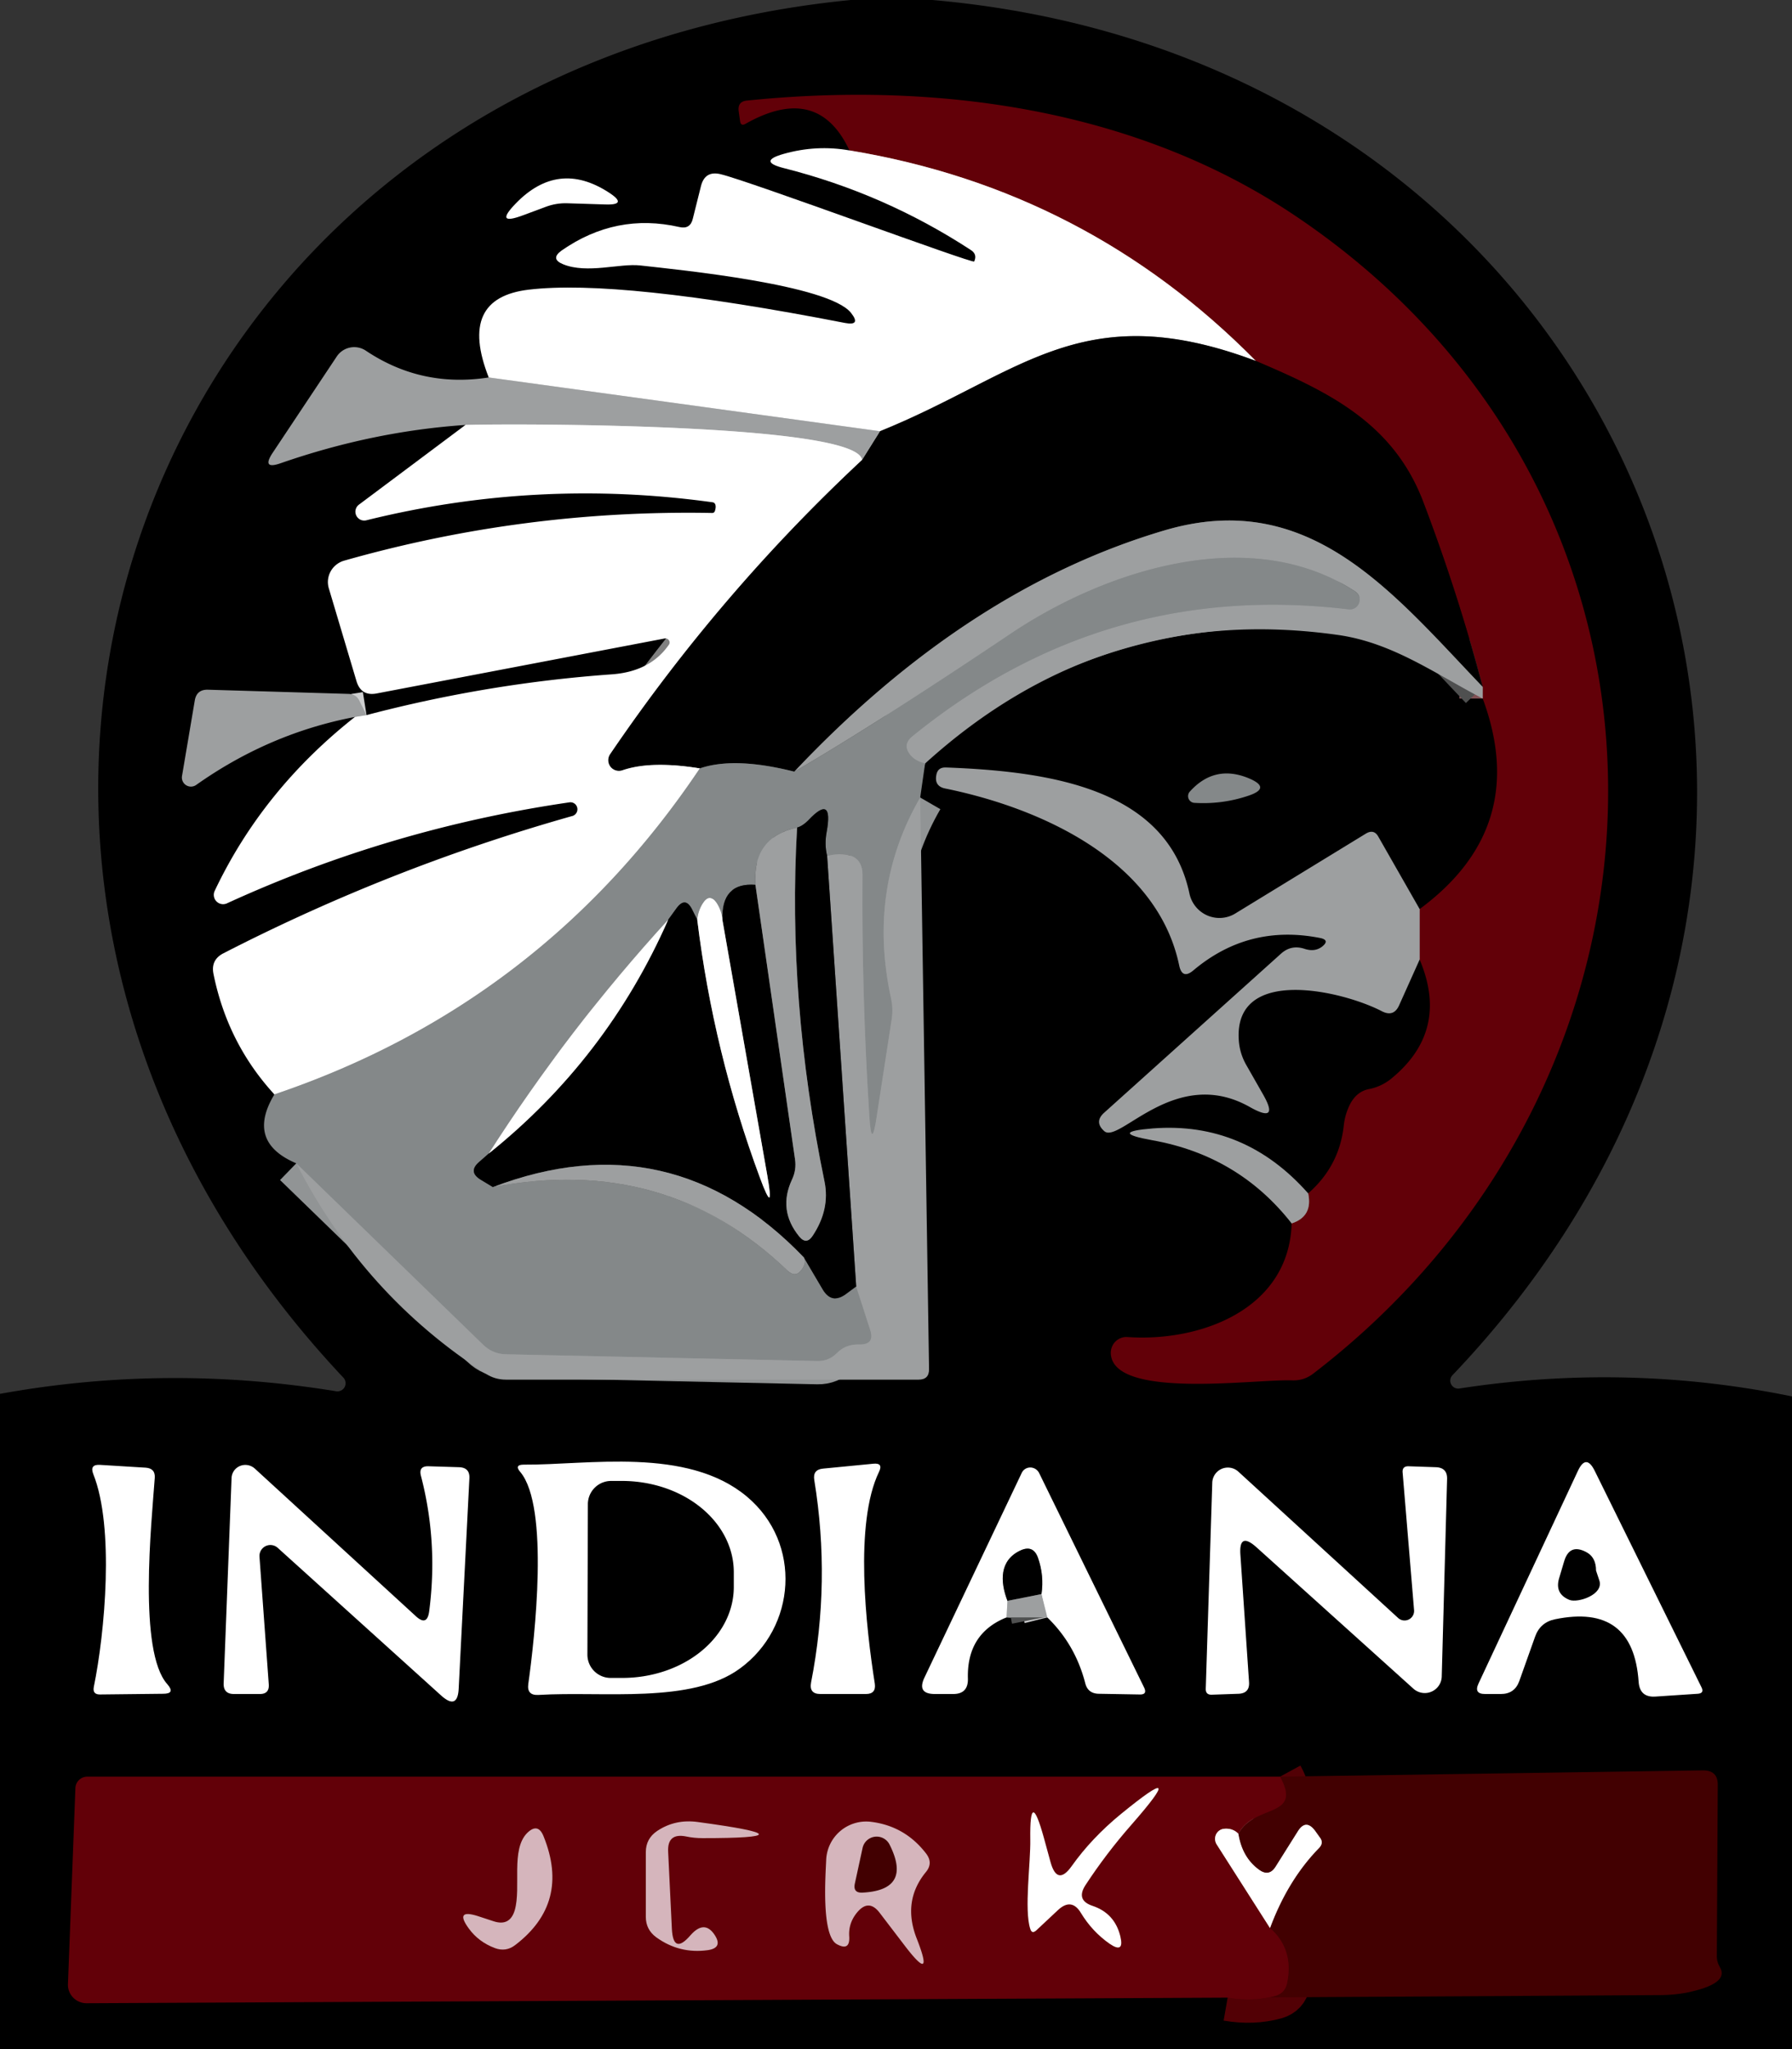 <?xml version="1.0" encoding="UTF-8" standalone="no"?>
<!DOCTYPE svg PUBLIC "-//W3C//DTD SVG 1.1//EN" "http://www.w3.org/Graphics/SVG/1.1/DTD/svg11.dtd">
<svg xmlns="http://www.w3.org/2000/svg" version="1.1" viewBox="0.00 0.00 77.00 88.00">
<rect x="0.00" y="0.00" width="77.00" height="88.00" fill="#333333" stroke="none"/>
<path fill="#000000" d="
  M 36.56 0.00
  L 40.06 0.00
  C 70.63 2.67 83.81 36.61 62.41 59.06
  A 0.34 0.34 0.0 0 0 62.71 59.63
  Q 69.92 58.52 77.00 59.97
  L 77.00 88.00
  L 0.00 88.00
  L 0.00 59.86
  Q 7.17 58.56 14.45 59.75
  A 0.35 0.35 0.0 0 0 14.76 59.17
  C -6.39 36.72 6.03 2.98 36.56 0.00
  Z"
/>
<g stroke-width="2.00" fill="none" stroke-linecap="butt">
<path stroke="#805054" vector-effect="non-scaling-stroke" d="
  M 55.50 52.54
  Q 56.42 52.24 56.21 51.25"
/>
<path stroke="#805054" vector-effect="non-scaling-stroke" d="
  M 61.00 41.21
  L 61.00 39.04"
/>
<path stroke="#805054" vector-effect="non-scaling-stroke" d="
  M 63.71 30.00
  L 63.71 29.50"
/>
<path stroke="#310004" vector-effect="non-scaling-stroke" d="
  M 63.71 29.50
  Q 62.64 25.45 61.15 21.54
  C 59.85 18.14 57.06 16.82 53.96 15.50"
/>
<path stroke="#b18084" vector-effect="non-scaling-stroke" d="
  M 53.96 15.50
  Q 46.70 8.14 36.50 6.46"
/>
<path stroke="#919495" vector-effect="non-scaling-stroke" d="
  M 39.75 32.79
  Q 39.32 32.68 39.11 32.42
  Q 38.76 31.98 39.20 31.62
  Q 47.46 24.91 57.95 26.17
  A 0.42 0.42 0.0 0 0 58.23 25.40
  C 53.71 22.45 47.48 24.50 43.45 27.20
  Q 37.73 31.04 34.13 33.14"
/>
<path stroke="#4f5050" vector-effect="non-scaling-stroke" d="
  M 63.71 29.50
  C 59.84 25.46 56.28 20.93 50.03 22.78
  Q 41.54 25.29 34.13 33.14"
/>
<path stroke="#424445" vector-effect="non-scaling-stroke" d="
  M 34.13 33.14
  Q 31.56 32.49 30.07 33.00"
/>
<path stroke="#808080" vector-effect="non-scaling-stroke" d="
  M 30.07 33.00
  Q 27.97 32.66 26.75 33.08
  A 0.46 0.46 0.0 0 1 26.22 32.38
  Q 30.94 25.44 37.04 19.75"
/>
<path stroke="#4f5050" vector-effect="non-scaling-stroke" d="
  M 37.04 19.75
  L 37.81 18.52"
/>
<path stroke="#808080" vector-effect="non-scaling-stroke" d="
  M 53.96 15.50
  C 46.45 12.68 43.85 16.08 37.81 18.52"
/>
<path stroke="#cecfd0" vector-effect="non-scaling-stroke" d="
  M 37.81 18.52
  L 21.00 16.21"
/>
<path stroke="#919495" vector-effect="non-scaling-stroke" d="
  M 39.54 34.25
  Q 37.26 38.19 38.29 42.89
  Q 38.38 43.31 38.32 43.74
  L 37.66 48.02
  Q 37.45 49.38 37.36 48.01
  Q 37.02 42.76 37.06 37.57
  Q 37.06 36.45 35.54 36.75"
/>
<path stroke="#424445" vector-effect="non-scaling-stroke" d="
  M 35.54 36.75
  Q 35.42 36.27 35.52 35.73
  Q 35.82 34.07 34.73 35.23
  Q 34.48 35.48 34.25 35.54"
/>
<path stroke="#919495" vector-effect="non-scaling-stroke" d="
  M 34.25 35.54
  Q 32.32 35.96 32.46 38.00"
/>
<path stroke="#424445" vector-effect="non-scaling-stroke" d="
  M 32.46 38.00
  Q 30.98 37.89 31.04 39.50"
/>
<path stroke="#c2c4c4" vector-effect="non-scaling-stroke" d="
  M 31.04 39.50
  Q 31.01 39.14 30.81 38.81
  Q 30.49 38.31 30.18 38.82
  Q 29.99 39.14 29.96 39.50"
/>
<path stroke="#424445" vector-effect="non-scaling-stroke" d="
  M 29.96 39.50
  L 29.73 39.04
  Q 29.45 38.50 29.08 38.99
  L 28.71 39.50"
/>
<path stroke="#c2c4c4" vector-effect="non-scaling-stroke" d="
  M 28.71 39.50
  Q 24.42 44.19 21.00 49.54"
/>
<path stroke="#424445" vector-effect="non-scaling-stroke" d="
  M 21.00 49.54
  L 20.59 49.90
  Q 20.10 50.32 20.65 50.66
  L 21.18 50.98"
/>
<path stroke="#919495" vector-effect="non-scaling-stroke" d="
  M 21.18 50.98
  Q 28.61 49.55 33.84 54.57
  Q 34.19 54.90 34.46 54.51
  Q 34.66 54.23 34.54 54.00"
/>
<path stroke="#424445" vector-effect="non-scaling-stroke" d="
  M 34.54 54.00
  L 35.36 55.39
  Q 35.74 56.01 36.33 55.59
  L 36.79 55.25"
/>
<path stroke="#919495" vector-effect="non-scaling-stroke" d="
  M 36.79 55.25
  L 37.39 57.11
  Q 37.60 57.75 36.93 57.74
  Q 36.34 57.72 35.96 58.11
  Q 35.61 58.46 35.13 58.45
  L 21.71 58.16
  Q 21.17 58.14 20.77 57.76
  L 12.73 49.96"
/>
<path stroke="#c2c4c4" vector-effect="non-scaling-stroke" d="
  M 30.07 33.00
  Q 23.28 43.12 11.79 47.00"
/>
<path stroke="#cecfd0" vector-effect="non-scaling-stroke" d="
  M 15.25 30.79
  L 15.75 30.71"
/>
<path stroke="#cecfd0" vector-effect="non-scaling-stroke" d="
  M 37.04 19.75
  C 36.84 18.21 22.51 18.18 20.00 18.25"
/>
<path stroke="#4f5050" vector-effect="non-scaling-stroke" d="
  M 36.79 55.25
  L 35.54 36.75"
/>
<path stroke="#4f5050" vector-effect="non-scaling-stroke" d="
  M 34.54 54.00
  Q 28.84 48.07 21.18 50.98"
/>
<path stroke="#808080" vector-effect="non-scaling-stroke" d="
  M 21.00 49.54
  Q 26.08 45.47 28.71 39.50"
/>
<path stroke="#808080" vector-effect="non-scaling-stroke" d="
  M 29.96 39.50
  Q 30.66 45.20 32.65 50.57
  Q 33.30 52.33 32.97 50.48
  L 31.04 39.50"
/>
<path stroke="#4f5050" vector-effect="non-scaling-stroke" d="
  M 32.46 38.00
  L 34.16 49.78
  Q 34.23 50.24 34.03 50.66
  Q 33.42 51.97 34.34 53.10
  Q 34.65 53.48 34.92 53.07
  Q 35.67 51.94 35.43 50.75
  Q 33.82 42.96 34.25 35.54"
/>
<path stroke="#cecfd0" vector-effect="non-scaling-stroke" d="
  M 45.00 69.46
  L 44.75 68.46"
/>
<path stroke="#808080" vector-effect="non-scaling-stroke" d="
  M 44.75 68.46
  Q 44.87 67.67 44.60 66.90
  Q 44.40 66.34 43.86 66.58
  C 42.94 67.00 42.97 67.92 43.29 68.75"
/>
<path stroke="#cecfd0" vector-effect="non-scaling-stroke" d="
  M 43.29 68.75
  L 43.25 69.46"
/>
<path stroke="#4f5050" vector-effect="non-scaling-stroke" d="
  M 44.75 68.46
  L 43.29 68.75"
/>
<path stroke="#520005" vector-effect="non-scaling-stroke" d="
  M 52.75 85.79
  Q 53.84 85.98 54.81 85.71
  Q 55.21 85.59 55.30 85.18
  Q 55.61 83.72 54.57 82.80"
/>
<path stroke="#a18080" vector-effect="non-scaling-stroke" d="
  M 54.57 82.80
  Q 55.34 80.73 56.68 79.36
  Q 56.89 79.14 56.71 78.91
  L 56.51 78.63
  Q 56.11 78.09 55.76 78.66
  L 54.81 80.17
  Q 54.53 80.61 54.10 80.30
  Q 53.37 79.77 53.21 78.75"
/>
<path stroke="#520005" vector-effect="non-scaling-stroke" d="
  M 53.21 78.75
  C 53.90 77.45 55.98 78.10 55.00 76.30"
/>
<path stroke="#b18084" vector-effect="non-scaling-stroke" d="
  M 53.21 78.75
  Q 52.96 78.50 52.59 78.54
  A 0.44 0.43 70.2 0 0 52.28 79.21
  L 54.57 82.80"
/>
</g>
<path fill="#620008" d="
  M 55.50 52.54
  Q 56.42 52.24 56.21 51.25
  Q 57.55 50.08 57.74 48.34
  Q 57.79 47.86 58.01 47.42
  Q 58.30 46.87 58.83 46.77
  Q 59.34 46.67 59.76 46.34
  Q 62.30 44.28 61.00 41.21
  L 61.00 39.04
  Q 65.76 35.53 63.71 30.00
  L 63.71 29.50
  Q 62.64 25.45 61.15 21.54
  C 59.85 18.14 57.06 16.82 53.96 15.50
  Q 46.70 8.14 36.50 6.46
  Q 35.14 3.56 32.03 5.32
  Q 31.83 5.43 31.80 5.20
  L 31.74 4.77
  Q 31.69 4.36 32.09 4.32
  C 40.21 3.49 48.71 4.65 55.54 9.19
  C 73.65 21.24 73.29 46.06 56.43 58.99
  Q 56.03 59.30 55.52 59.28
  C 53.95 59.22 47.83 60.11 47.73 58.13
  A 0.68 0.67 -89.6 0 1 48.44 57.42
  C 51.55 57.64 55.39 56.25 55.50 52.54
  Z"
/>
<path fill="#ffffff" d="
  M 36.50 6.46
  Q 46.70 8.14 53.96 15.50
  C 46.45 12.68 43.85 16.08 37.81 18.52
  L 21.00 16.21
  Q 19.66 12.80 22.72 12.44
  Q 26.59 11.98 36.31 13.87
  Q 37.01 14.00 36.57 13.44
  C 35.61 12.22 29.20 11.59 27.51 11.40
  C 26.64 11.30 25.23 11.77 24.20 11.35
  Q 23.63 11.12 24.13 10.76
  Q 26.47 9.13 29.19 9.75
  Q 29.66 9.86 29.77 9.39
  L 30.12 7.99
  Q 30.29 7.32 30.96 7.48
  C 32.19 7.77 41.81 11.34 41.86 11.23
  Q 42.00 10.92 41.72 10.74
  Q 38.00 8.31 33.68 7.22
  Q 32.54 6.93 33.67 6.61
  Q 35.08 6.21 36.50 6.46
  Z"
/>
<path fill="#ffffff" d="
  M 23.43 8.89
  L 22.49 9.24
  Q 21.21 9.72 22.16 8.74
  Q 23.98 6.86 26.15 8.26
  Q 27.02 8.82 25.99 8.78
  L 24.40 8.73
  Q 23.90 8.71 23.43 8.89
  Z"
/>
<path fill="#000000" d="
  M 53.96 15.50
  C 57.06 16.82 59.85 18.14 61.15 21.54
  Q 62.64 25.45 63.71 29.50
  C 59.84 25.46 56.28 20.93 50.03 22.78
  Q 41.54 25.29 34.13 33.14
  Q 31.56 32.49 30.07 33.00
  Q 27.97 32.66 26.75 33.08
  A 0.46 0.46 0.0 0 1 26.22 32.38
  Q 30.94 25.44 37.04 19.75
  L 37.81 18.52
  C 43.85 16.08 46.45 12.68 53.96 15.50
  Z"
/>
<path fill="#9d9fa0" d="
  M 21.00 16.21
  L 37.81 18.52
  L 37.04 19.75
  C 36.84 18.21 22.51 18.18 20.00 18.25
  Q 16.02 18.52 12.07 19.89
  Q 11.22 20.19 11.72 19.44
  L 14.47 15.31
  A 0.90 0.90 0.0 0 1 15.72 15.06
  Q 18.11 16.66 21.00 16.21
  Z"
/>
<path fill="#ffffff" d="
  M 37.04 19.75
  Q 30.94 25.44 26.22 32.38
  A 0.46 0.46 0.0 0 0 26.75 33.08
  Q 27.97 32.66 30.07 33.00
  Q 23.28 43.12 11.79 47.00
  Q 9.77 44.80 9.17 41.81
  Q 9.06 41.23 9.58 40.95
  Q 16.78 37.25 24.57 35.05
  A 0.30 0.30 0.0 0 0 24.45 34.46
  Q 16.77 35.58 9.74 38.80
  A 0.40 0.40 0.0 0 1 9.22 38.27
  Q 11.28 33.92 15.25 30.79
  L 15.75 30.71
  Q 20.96 29.34 26.29 28.96
  Q 27.94 28.84 28.74 27.69
  A 0.18 0.17 12.0 0 0 28.56 27.42
  L 16.19 29.78
  Q 15.52 29.91 15.32 29.26
  L 14.13 25.27
  A 0.96 0.95 -16.6 0 1 14.78 24.08
  Q 22.52 21.88 30.60 22.03
  Q 30.69 22.03 30.72 21.94
  Q 30.77 21.78 30.74 21.68
  Q 30.71 21.58 30.61 21.57
  Q 23.09 20.53 15.76 22.34
  A 0.38 0.38 0.0 0 1 15.44 21.66
  L 20.00 18.25
  C 22.51 18.18 36.84 18.21 37.04 19.75
  Z"
/>
<path fill="#9d9fa0" d="
  M 63.71 29.50
  L 63.71 30.00
  C 61.63 28.91 59.82 27.60 57.50 27.27
  Q 47.41 25.84 39.75 32.79
  Q 39.32 32.68 39.11 32.42
  Q 38.76 31.98 39.20 31.62
  Q 47.46 24.91 57.95 26.17
  A 0.42 0.42 0.0 0 0 58.23 25.40
  C 53.71 22.45 47.48 24.50 43.45 27.20
  Q 37.73 31.04 34.13 33.14
  Q 41.54 25.29 50.03 22.78
  C 56.28 20.93 59.84 25.46 63.71 29.50
  Z"
/>
<path fill="#848889" d="
  M 39.75 32.79
  L 39.54 34.25
  Q 37.26 38.19 38.29 42.89
  Q 38.38 43.31 38.32 43.74
  L 37.66 48.02
  Q 37.45 49.38 37.36 48.01
  Q 37.02 42.76 37.06 37.57
  Q 37.06 36.45 35.54 36.75
  Q 35.42 36.27 35.52 35.73
  Q 35.82 34.07 34.73 35.23
  Q 34.48 35.48 34.25 35.54
  Q 32.32 35.96 32.46 38.00
  Q 30.98 37.89 31.04 39.50
  Q 31.01 39.14 30.81 38.81
  Q 30.49 38.31 30.18 38.82
  Q 29.99 39.14 29.96 39.50
  L 29.73 39.04
  Q 29.45 38.50 29.08 38.99
  L 28.71 39.50
  Q 24.42 44.19 21.00 49.54
  L 20.59 49.90
  Q 20.10 50.32 20.65 50.66
  L 21.18 50.98
  Q 28.61 49.55 33.84 54.57
  Q 34.19 54.90 34.46 54.51
  Q 34.66 54.23 34.54 54.00
  L 35.36 55.39
  Q 35.74 56.01 36.33 55.59
  L 36.79 55.25
  L 37.39 57.11
  Q 37.60 57.75 36.93 57.74
  Q 36.34 57.72 35.96 58.11
  Q 35.61 58.46 35.13 58.45
  L 21.71 58.16
  Q 21.17 58.14 20.77 57.76
  L 12.73 49.96
  Q 10.56 49.04 11.79 47.00
  Q 23.28 43.12 30.07 33.00
  Q 31.56 32.49 34.13 33.14
  Q 37.73 31.04 43.45 27.20
  C 47.48 24.50 53.71 22.45 58.23 25.40
  A 0.42 0.42 0.0 0 1 57.95 26.17
  Q 47.46 24.91 39.20 31.62
  Q 38.76 31.98 39.11 32.42
  Q 39.32 32.68 39.75 32.79
  Z"
/>
<path fill="#9d9fa0" d="
  M 15.75 30.71
  L 15.25 30.79
  Q 11.57 31.49 8.43 33.71
  A 0.39 0.39 0.0 0 1 7.82 33.33
  L 8.37 30.08
  Q 8.45 29.61 8.93 29.62
  L 14.98 29.80
  Q 15.30 29.81 15.44 30.09
  L 15.75 30.71
  Z"
/>
<path fill="#9d9fa0" d="
  M 61.00 39.04
  L 61.00 41.21
  L 60.12 43.17
  Q 59.89 43.69 59.38 43.43
  C 57.67 42.54 53.00 41.46 53.23 44.68
  Q 53.27 45.26 53.57 45.77
  L 54.26 46.98
  Q 55.01 48.28 53.70 47.54
  C 50.49 45.73 48.07 49.17 47.44 48.57
  Q 47.01 48.18 47.44 47.79
  L 55.05 40.95
  Q 55.49 40.56 56.06 40.75
  Q 56.49 40.89 56.80 40.66
  Q 57.17 40.37 56.71 40.28
  Q 53.64 39.68 51.27 41.68
  Q 50.80 42.07 50.67 41.47
  C 49.72 36.91 44.65 34.68 40.60 33.86
  Q 40.15 33.76 40.23 33.30
  C 40.27 33.06 40.40 32.95 40.66 32.96
  C 45.20 33.13 50.16 33.89 51.11 38.38
  A 1.32 1.31 68.2 0 0 53.08 39.23
  L 58.69 35.80
  Q 59.04 35.59 59.23 35.94
  L 61.00 39.04
  Z"
/>
<path fill="#848889" d="
  M 51.13 33.99
  Q 52.19 32.82 53.65 33.42
  Q 54.66 33.84 53.62 34.18
  Q 52.51 34.55 51.33 34.48
  A 0.29 0.29 0.0 0 1 51.13 33.99
  Z"
/>
<path fill="#9d9fa0" d="
  M 39.54 34.25
  L 39.92 58.79
  Q 39.93 59.25 39.47 59.25
  L 21.74 59.25
  Q 21.27 59.25 20.88 59.00
  Q 15.64 55.64 12.73 49.96
  L 20.77 57.76
  Q 21.17 58.14 21.71 58.16
  L 35.13 58.45
  Q 35.61 58.46 35.96 58.11
  Q 36.34 57.72 36.93 57.74
  Q 37.60 57.75 37.39 57.11
  L 36.79 55.25
  L 35.54 36.75
  Q 37.06 36.45 37.06 37.57
  Q 37.02 42.76 37.36 48.01
  Q 37.45 49.38 37.66 48.02
  L 38.32 43.74
  Q 38.38 43.31 38.29 42.89
  Q 37.26 38.19 39.54 34.25
  Z"
/>
<path fill="#000000" d="
  M 35.54 36.75
  L 36.79 55.25
  L 36.33 55.59
  Q 35.74 56.01 35.36 55.39
  L 34.54 54.00
  Q 28.84 48.07 21.18 50.98
  L 20.65 50.66
  Q 20.10 50.32 20.59 49.90
  L 21.00 49.54
  Q 26.08 45.47 28.71 39.50
  L 29.08 38.99
  Q 29.45 38.50 29.73 39.04
  L 29.96 39.50
  Q 30.66 45.20 32.65 50.57
  Q 33.30 52.33 32.97 50.48
  L 31.04 39.50
  Q 30.98 37.89 32.46 38.00
  L 34.16 49.78
  Q 34.23 50.24 34.03 50.66
  Q 33.42 51.97 34.34 53.10
  Q 34.65 53.48 34.92 53.07
  Q 35.67 51.94 35.43 50.75
  Q 33.82 42.96 34.25 35.54
  Q 34.48 35.48 34.73 35.23
  Q 35.82 34.07 35.52 35.73
  Q 35.42 36.27 35.54 36.75
  Z"
/>
<path fill="#9d9fa0" d="
  M 34.25 35.54
  Q 33.82 42.96 35.43 50.75
  Q 35.67 51.94 34.92 53.07
  Q 34.65 53.48 34.34 53.10
  Q 33.42 51.97 34.03 50.66
  Q 34.23 50.24 34.16 49.78
  L 32.46 38.00
  Q 32.32 35.96 34.25 35.54
  Z"
/>
<path fill="#ffffff" d="
  M 31.04 39.50
  L 32.97 50.48
  Q 33.30 52.33 32.65 50.57
  Q 30.66 45.20 29.96 39.50
  Q 29.99 39.14 30.18 38.82
  Q 30.49 38.31 30.81 38.81
  Q 31.01 39.14 31.04 39.50
  Z"
/>
<path fill="#ffffff" d="
  M 28.71 39.50
  Q 26.08 45.47 21.00 49.54
  Q 24.42 44.19 28.71 39.50
  Z"
/>
<path fill="#9d9fa0" d="
  M 56.21 51.25
  Q 56.42 52.24 55.50 52.54
  Q 53.22 49.63 49.52 48.97
  Q 47.57 48.62 49.54 48.46
  Q 53.48 48.16 56.21 51.25
  Z"
/>
<path fill="#9d9fa0" d="
  M 34.54 54.00
  Q 34.66 54.23 34.46 54.51
  Q 34.19 54.90 33.84 54.57
  Q 28.61 49.55 21.18 50.98
  Q 28.84 48.07 34.54 54.00
  Z"
/>
<path fill="#ffffff" d="
  M 4.03 72.45
  C 4.51 70.11 4.92 65.59 4.01 63.31
  Q 3.84 62.88 4.30 62.91
  L 6.26 63.03
  Q 6.68 63.06 6.65 63.47
  C 6.51 65.41 5.93 70.92 7.19 72.33
  Q 7.55 72.74 7.01 72.74
  L 4.29 72.77
  Q 3.97 72.77 4.03 72.45
  Z"
/>
<path fill="#ffffff" d="
  M 18.44 69.21
  Q 18.83 66.24 18.09 63.39
  Q 17.97 62.95 18.43 62.97
  L 19.73 63.01
  Q 20.19 63.03 20.17 63.48
  L 19.71 72.50
  Q 19.67 73.46 18.95 72.81
  L 11.93 66.47
  A 0.47 0.47 0.0 0 0 11.15 66.86
  L 11.55 72.35
  Q 11.57 72.75 11.17 72.75
  L 10.05 72.75
  Q 9.60 72.75 9.61 72.30
  L 9.95 63.48
  A 0.60 0.59 22.5 0 1 10.95 63.07
  L 17.87 69.41
  Q 18.35 69.85 18.44 69.21
  Z"
/>
<path fill="#ffffff" d="
  M 22.70 72.32
  C 22.98 70.32 23.61 64.72 22.36 63.22
  Q 22.08 62.90 22.51 62.90
  C 25.25 62.92 29.52 62.12 32.09 64.27
  C 34.49 66.28 34.20 69.90 31.80 71.65
  C 29.71 73.19 25.92 72.62 23.14 72.79
  Q 22.63 72.82 22.70 72.32
  Z"
/>
<path fill="#ffffff" d="
  M 37.77 63.21
  C 36.70 65.42 37.21 69.90 37.59 72.31
  Q 37.65 72.75 37.21 72.75
  L 35.25 72.75
  Q 34.76 72.75 34.85 72.26
  Q 35.70 67.92 34.99 63.57
  Q 34.91 63.11 35.37 63.07
  L 37.53 62.86
  Q 37.96 62.82 37.77 63.21
  Z"
/>
<path fill="#ffffff" d="
  M 53.30 66.79
  L 53.67 72.24
  Q 53.70 72.72 53.22 72.74
  L 52.07 72.78
  Q 51.80 72.79 51.81 72.52
  L 52.09 63.67
  A 0.67 0.67 0.0 0 1 53.21 63.20
  L 60.07 69.48
  A 0.41 0.41 0.0 0 0 60.76 69.14
  L 60.27 63.25
  Q 60.24 62.96 60.53 62.97
  L 61.70 63.01
  Q 62.19 63.03 62.18 63.51
  L 61.95 72.00
  A 0.73 0.73 0.0 0 1 60.73 72.52
  L 53.99 66.45
  Q 53.22 65.76 53.30 66.79
  Z"
/>
<path fill="#ffffff" d="
  M 45.00 69.46
  L 44.75 68.46
  Q 44.87 67.67 44.60 66.90
  Q 44.40 66.34 43.86 66.58
  C 42.94 67.00 42.97 67.92 43.29 68.75
  L 43.25 69.46
  Q 41.53 70.15 41.59 72.10
  Q 41.60 72.75 40.96 72.75
  L 40.17 72.75
  Q 39.39 72.75 39.72 72.05
  L 43.90 63.26
  A 0.42 0.41 44.8 0 1 44.65 63.26
  L 49.16 72.47
  Q 49.31 72.78 48.97 72.77
  L 47.21 72.74
  Q 46.74 72.73 46.63 72.28
  Q 46.20 70.62 45.00 69.46
  Z"
/>
<path fill="#ffffff" d="
  M 65.96 70.29
  L 65.28 72.20
  Q 65.08 72.75 64.49 72.75
  L 63.81 72.75
  Q 63.32 72.75 63.53 72.30
  L 67.80 63.17
  Q 68.15 62.42 68.52 63.16
  L 73.11 72.46
  Q 73.24 72.72 72.95 72.74
  L 71.14 72.86
  Q 70.46 72.91 70.41 72.23
  Q 70.18 68.85 66.82 69.54
  Q 66.18 69.67 65.96 70.29
  Z"
/>
<path fill="#000000" d="
  M 25.26 64.60
  A 1.00 1.00 0.0 0 1 26.26 63.60
  L 26.74 63.60
  A 4.80 3.91 0.2 0 1 31.53 67.53
  L 31.53 68.17
  A 4.80 3.91 0.2 0 1 26.72 72.06
  L 26.24 72.06
  A 1.00 1.00 0.0 0 1 25.24 71.06
  L 25.26 64.60
  Z"
/>
<path fill="#000000" d="
  M 44.75 68.46
  L 43.29 68.75
  C 42.97 67.92 42.94 67.00 43.86 66.58
  Q 44.40 66.34 44.60 66.90
  Q 44.87 67.67 44.75 68.46
  Z"
/>
<path fill="#000000" d="
  M 68.72 67.87
  C 68.93 68.48 67.80 68.85 67.44 68.71
  Q 66.80 68.45 66.99 67.79
  L 67.21 67.05
  Q 67.44 66.28 68.15 66.65
  Q 68.58 66.87 68.58 67.45
  Q 68.58 67.46 68.72 67.87
  Z"
/>
<path fill="#9d9fa0" d="
  M 44.75 68.46
  L 45.00 69.46
  L 43.25 69.46
  L 43.29 68.75
  L 44.75 68.46
  Z"
/>
<path fill="#420001" d="
  M 52.75 85.79
  Q 53.84 85.98 54.81 85.71
  Q 55.21 85.59 55.30 85.18
  Q 55.61 83.72 54.57 82.80
  Q 55.34 80.73 56.68 79.36
  Q 56.89 79.14 56.71 78.91
  L 56.51 78.63
  Q 56.11 78.09 55.76 78.66
  L 54.81 80.17
  Q 54.53 80.61 54.10 80.30
  Q 53.37 79.77 53.21 78.75
  C 53.90 77.45 55.98 78.10 55.00 76.30
  L 73.18 76.03
  Q 73.82 76.03 73.81 76.66
  L 73.77 83.97
  Q 73.76 84.24 73.90 84.48
  Q 74.33 85.20 72.45 85.58
  Q 71.96 85.67 71.46 85.68
  L 52.75 85.79
  Z"
/>
<path fill="#620008" d="
  M 55.00 76.30
  C 55.98 78.10 53.90 77.45 53.21 78.75
  Q 52.96 78.50 52.59 78.54
  A 0.44 0.43 70.2 0 0 52.28 79.21
  L 54.57 82.80
  Q 55.61 83.72 55.30 85.18
  Q 55.21 85.59 54.81 85.71
  Q 53.84 85.98 52.75 85.79
  L 3.72 86.03
  A 0.80 0.79 1.0 0 1 2.92 85.21
  L 3.24 76.79
  A 0.51 0.51 0.0 0 1 3.75 76.30
  L 55.00 76.30
  Z"
/>
<path fill="#d5b5bc" d="
  M 28.71 79.54
  L 28.87 82.84
  Q 28.93 83.97 29.67 83.11
  Q 30.27 82.43 30.71 83.10
  Q 31.07 83.65 30.42 83.75
  Q 29.20 83.92 28.20 83.20
  Q 27.75 82.87 27.75 82.32
  L 27.75 79.54
  Q 27.75 78.96 28.24 78.63
  Q 29.02 78.11 30.00 78.25
  Q 35.12 78.94 30.19 78.94
  Q 29.82 78.94 29.49 78.87
  Q 28.66 78.70 28.71 79.54
  Z"
/>
<path fill="#d5b5bc" d="
  M 36.83 82.13
  Q 36.45 82.59 36.49 83.16
  Q 36.53 83.80 35.97 83.50
  C 35.27 83.14 35.48 80.44 35.50 79.88
  A 1.72 1.72 0.0 0 1 37.43 78.24
  Q 38.89 78.42 39.80 79.61
  Q 40.10 80.01 39.79 80.39
  Q 38.76 81.64 39.39 83.25
  Q 40.17 85.24 38.90 83.59
  L 37.80 82.15
  Q 37.33 81.53 36.83 82.13
  Z"
/>
<path fill="#d5b5bc" d="
  M 22.12 82.03
  C 22.40 81.05 21.94 79.44 22.65 78.72
  Q 23.12 78.26 23.36 78.87
  Q 24.51 81.72 22.14 83.53
  Q 21.74 83.84 21.26 83.66
  Q 20.57 83.40 20.15 82.83
  Q 19.51 81.96 20.54 82.29
  L 21.21 82.51
  Q 21.91 82.74 22.12 82.03
  Z"
/>
<path fill="#ffffff" d="
  M 46.05 80.14
  Q 46.91 78.93 48.17 77.90
  Q 51.15 75.47 48.62 78.36
  Q 47.53 79.60 46.64 80.96
  Q 46.22 81.61 46.95 81.85
  Q 47.90 82.17 48.14 83.16
  Q 48.32 83.92 47.67 83.47
  Q 46.93 82.95 46.45 82.16
  Q 46.05 81.49 45.47 82.02
  L 44.53 82.90
  Q 44.34 83.07 44.27 82.84
  C 44.00 82.02 44.29 79.99 44.27 78.99
  Q 44.24 76.72 44.85 78.91
  L 45.14 79.97
  Q 45.43 81.01 46.05 80.14
  Z"
/>
<path fill="#ffffff" d="
  M 53.21 78.75
  Q 53.37 79.77 54.10 80.30
  Q 54.53 80.61 54.81 80.17
  L 55.76 78.66
  Q 56.11 78.09 56.51 78.63
  L 56.71 78.91
  Q 56.89 79.14 56.68 79.36
  Q 55.34 80.73 54.57 82.80
  L 52.28 79.21
  A 0.44 0.43 70.2 0 1 52.59 78.54
  Q 52.96 78.50 53.21 78.75
  Z"
/>
<path fill="#420001" d="
  M 37.06 79.38
  A 0.62 0.62 0.0 0 1 38.23 79.23
  Q 39.20 81.17 37.06 81.28
  Q 36.65 81.30 36.73 80.90
  L 37.06 79.38
  Z"
/>
</svg>
